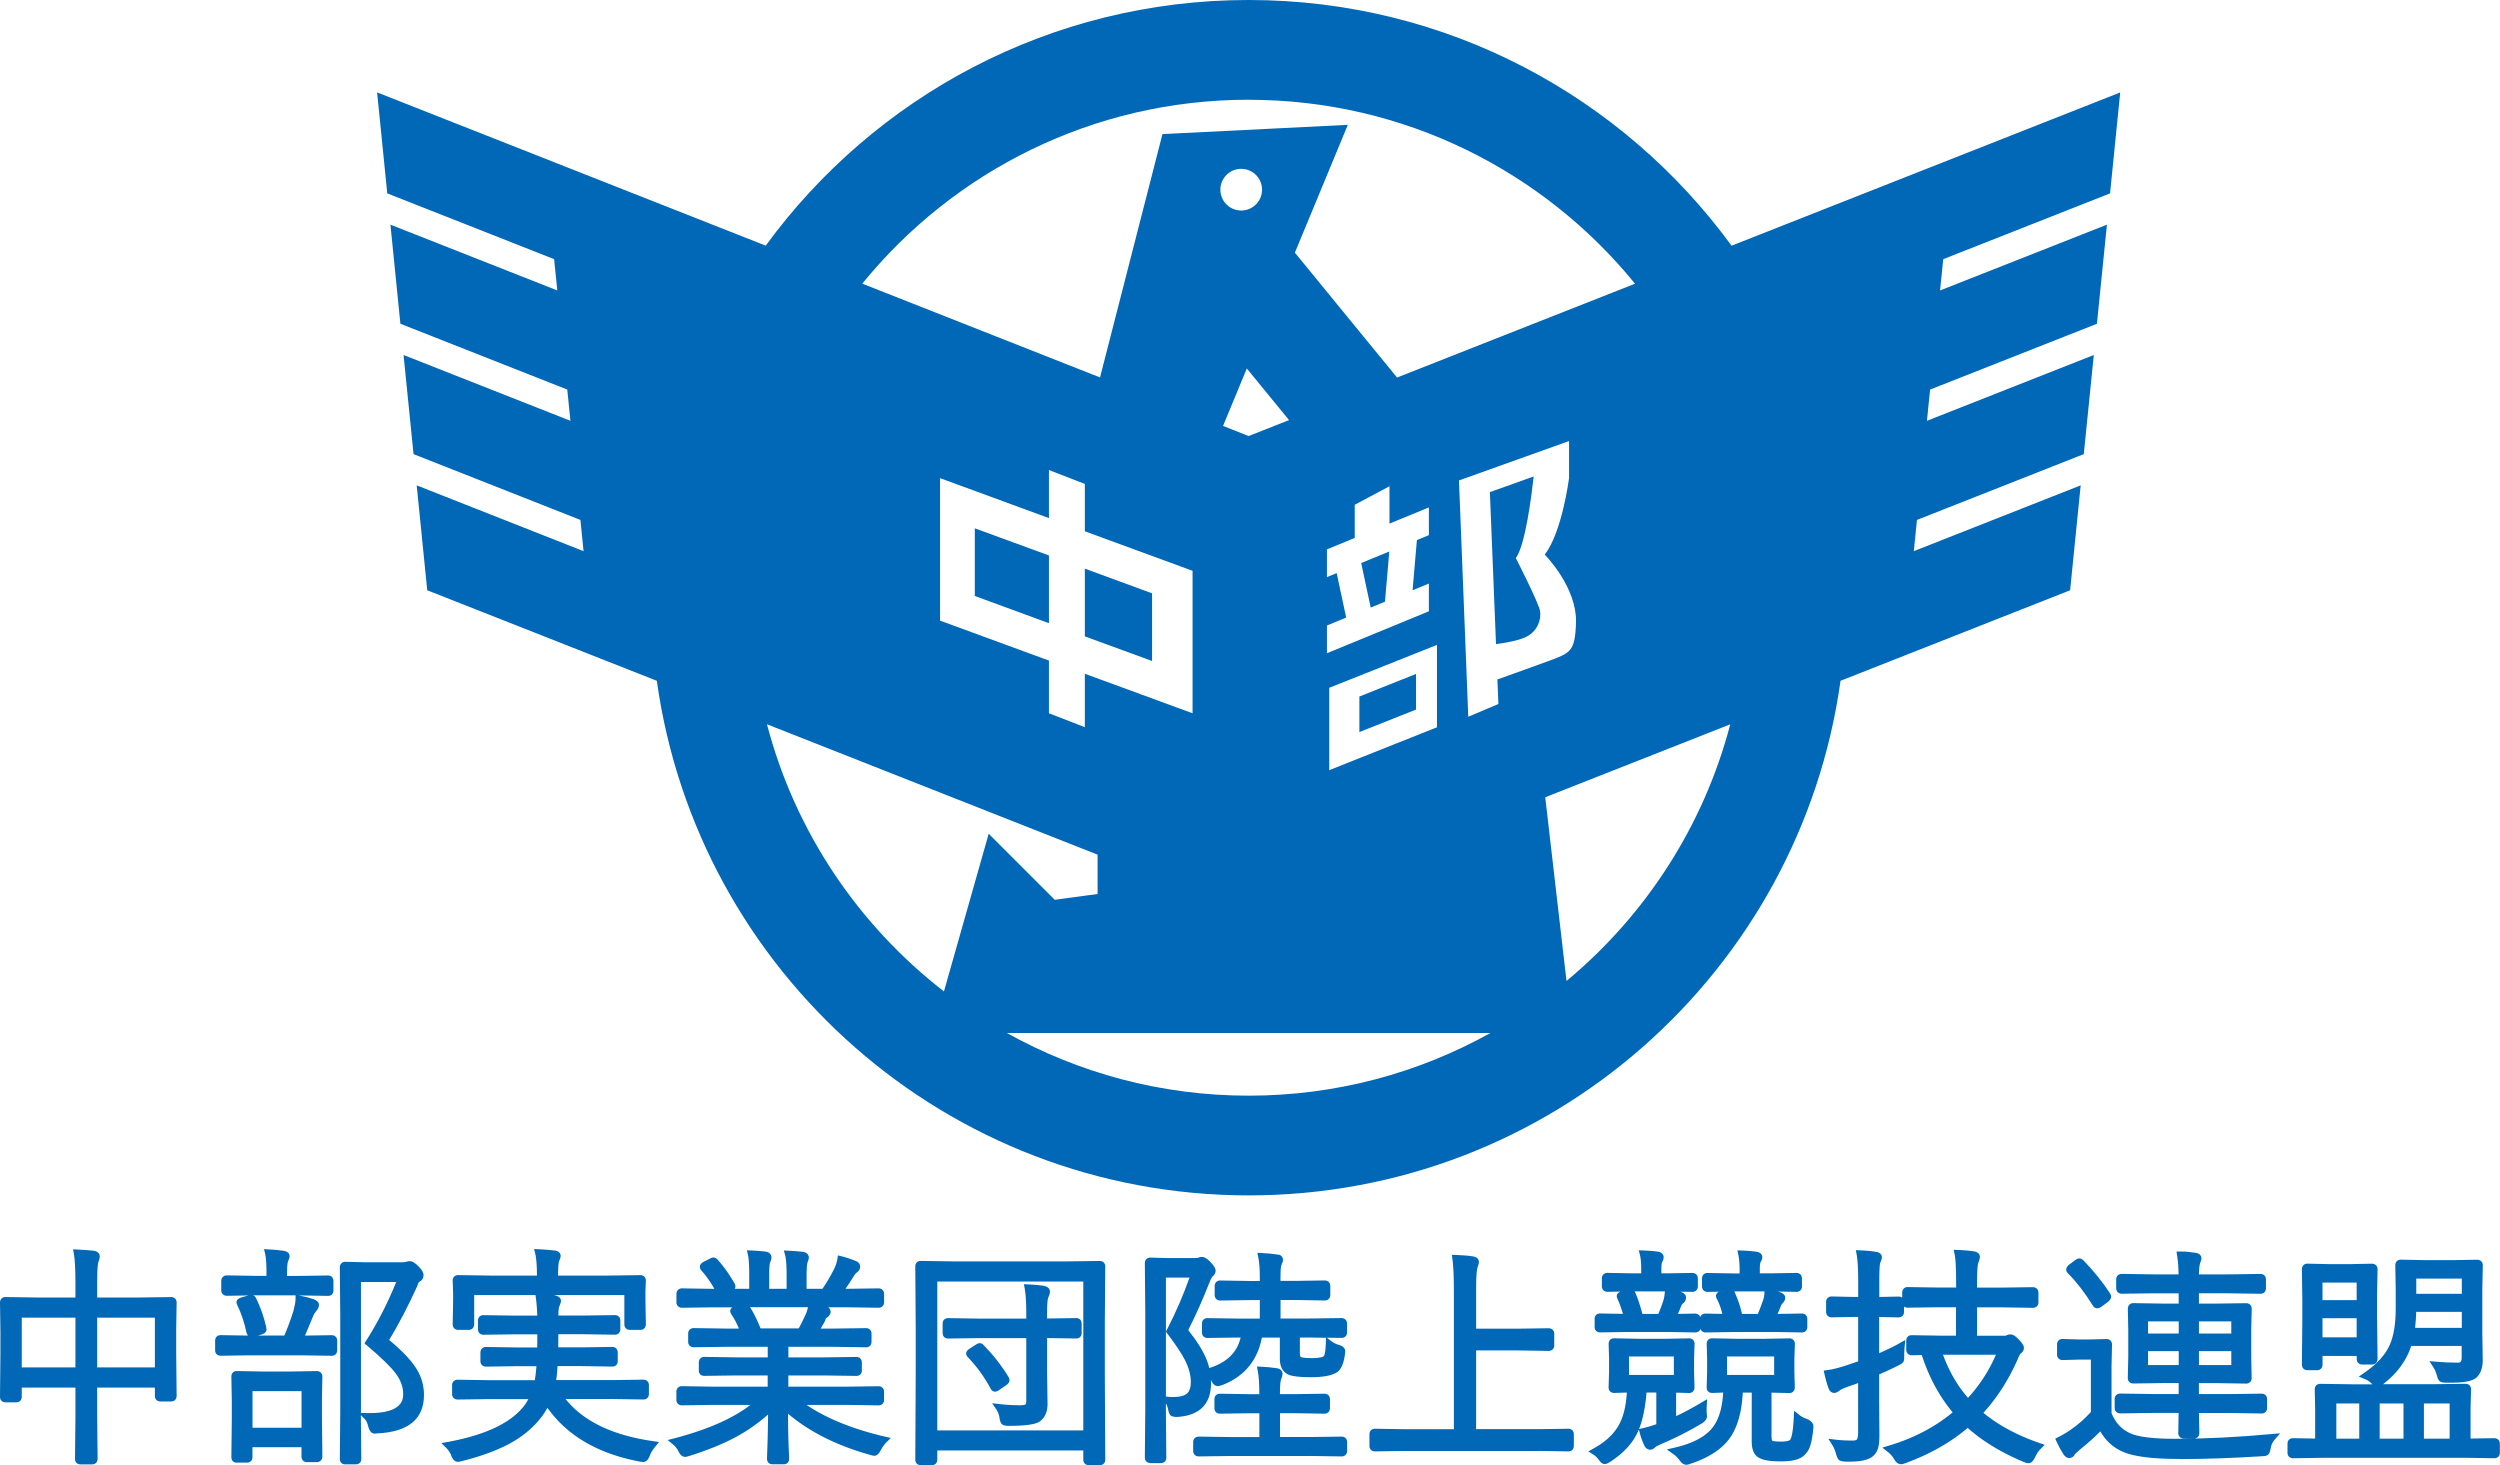 <svg id="_イヤー_2" xmlns="http://www.w3.org/2000/svg" viewBox="0 0 521.67 305.73"><defs><style>.cls-1{fill:#0068b7}</style></defs><g id="_イヤー_3"><path class="cls-1" d="M283.66 152.76l11.82-4.7v-7.43l-11.82 4.71v7.42zm37.71-25.19c-.23-1.69-5.07-11.12-5.07-11.12 1.98-2.58 3.32-13.26 3.73-17.03l-9.14 3.27 1.28 31.72c1.74-.23 4.67-.71 6.3-1.52 2.42-1.21 3.15-3.63 2.9-5.32zM289 125.55l.9-10.47-5.86 2.41 1.98 9.29 2.98-1.23zm-48.6-1.74l-14.03-5.15v14.13l14.03 5.14v-14.12zm-21.52-7.9l-15.47-5.67v14.12l15.47 5.68v-14.13z"/><path class="cls-1" d="M440.3 40.36l2.12-21.07-81.1 31.98C338.64 20.2 301.97 0 260.55 0s-78.09 20.2-100.77 51.26L78.69 19.28l2.12 21.07 34.82 13.73.66 6.53-34.82-13.73 2.08 20.68 34.82 13.73.66 6.52-34.82-13.73 2.08 20.68 34.82 13.73.66 6.52-34.82-13.73 2.2 21.89 47.91 18.89c8.45 60.67 60.51 107.38 123.5 107.38s115.05-46.71 123.5-107.38l47.91-18.89 2.2-21.89-34.82 13.73.66-6.52 34.81-13.73 2.09-20.68-34.82 13.73.66-6.52 34.81-13.73 2.09-20.68-34.82 13.73.66-6.53 34.82-13.73zM260.55 20.82c32.54 0 61.58 14.97 80.63 38.38l-49.66 19.58-21.32-26.06 11.05-26.67-38.68 1.93-13.03 50.78-49.61-19.57c19.05-23.42 48.09-38.38 80.63-38.38zm18.37 98.77l-2.03.83v-5.79l5.8-2.38v-6.92l7.25-3.87v7.8l8.22-3.38v5.79l-2.5 1.03-.9 10.47 3.4-1.4v5.79l-21.27 8.75v-5.79l4.01-1.65-1.98-9.29zm-1.55 23.93l22.48-8.95v17.19l-22.48 8.95v-17.19zm-17.2-66.63l8.81 10.77-8.43 3.33-5.34-2.11 4.96-11.99zm-5.52-37.31c0-2.4 1.95-4.35 4.35-4.35s4.35 1.95 4.35 4.35-1.95 4.35-4.35 4.35-4.35-1.95-4.35-4.35zm-58.49 89.92V99.77l22.72 8.34V98.08l7.49 2.9v9.88l22.48 8.25v29.73l-22.48-8.25v11.15l-7.49-2.9v-11l-22.72-8.33zm.81 77.38c-17.83-13.82-31.05-33.29-36.93-55.75l68.99 27.21v8.21l-8.94 1.21-13.78-13.78-9.34 32.91zm63.58 21.75c-18.32 0-35.52-4.76-50.46-13.08h100.92c-14.94 8.32-32.14 13.08-50.46 13.08zm45.83-79.07l-1.94-49.31 22.97-8.22v7.74s-1.46 11.36-5.08 15.95c0 0 6.77 6.77 6.53 14.26-.2 6.06-1.22 6.28-5.8 7.98-3.34 1.23-8.19 2.96-10.6 3.82l.21 5.12-6.28 2.66zm20.5 55.14l-4.44-38.34 38.61-15.22c-5.58 21.29-17.74 39.91-34.18 53.56zM16.78 305.57c-.67 0-1.13-.47-1.13-1.13l.09-8.63v-6.26H4.54v1.94c0 .67-.47 1.13-1.13 1.13H1.13c-.67 0-1.13-.47-1.13-1.13l.09-9.07v-4.5L0 271.8c0-.68.47-1.15 1.13-1.15l6.8.1h7.81v-3.1c0-2.81-.11-4.83-.32-6.02l-.17-.93.95.04c1.03.05 2.14.13 3.35.24 1.19.19 1.27.97 1.27 1.2 0 .31-.09.68-.29 1.16-.08.23-.25 1.13-.25 4.08v3.33h8.66l6.78-.09c.68 0 1.14.47 1.14 1.13l-.09 5.46v5.04l.09 9.01c0 .67-.47 1.14-1.13 1.14h-2.28c-.67 0-1.13-.47-1.13-1.13v-1.76H20.28v6.22l.09 8.66c0 .67-.47 1.14-1.13 1.14h-2.47zm15.54-20.24v-10.37H20.28v10.37h12.04zm-16.58 0v-10.37H4.54v10.37h11.2z"/><path class="cls-1" d="M36.11 291.3c0 .25-.13.38-.38.38h-2.28c-.25 0-.38-.13-.38-.38v-2.51H19.52v6.98l.09 8.67c0 .25-.13.38-.38.38h-2.47c-.25 0-.38-.13-.38-.38l.09-8.62v-7.02H3.79v2.7c0 .25-.13.38-.38.38H1.13c-.25 0-.38-.13-.38-.38l.09-9.07v-4.51l-.09-6.13c0-.25.13-.38.38-.38l6.79.09h8.57v-3.85c0-2.87-.11-4.92-.33-6.15 1.02.05 2.12.13 3.31.23.39.06.59.21.59.45 0 .2-.08.49-.23.87-.2.56-.31 2.02-.31 4.37v4.09h9.42l6.79-.09c.25 0 .38.13.38.38l-.09 5.45v5.05l.09 9.02zm-19.61-5.21v-11.88H3.79v11.88H16.5zm16.58 0v-11.88H19.53v11.88h13.55zm38.96 19.48c-.67 0-1.13-.45-1.13-1.09l.09-9.68v-20.64l-.09-9.72c0-.67.47-1.14 1.13-1.14l4.31.1h7.38c.71 0 .9-.06.92-.07.32-.12.59-.17.86-.17.52 0 1.06.33 1.83 1.09.74.78 1.04 1.32 1.04 1.83 0 .57-.25 1.03-.71 1.29s-.26.2-.69 1.19c-1.79 3.94-3.73 7.65-5.77 11.06 2.81 2.32 4.78 4.43 5.86 6.27.93 1.6 1.4 3.35 1.4 5.2 0 5.01-3.27 7.71-9.72 8.01-.24.03-.44.05-.55.05-.66 0-1.12-.52-1.37-1.54-.21-.86-.48-1.26-.67-1.45l-.86-.86.09 9.17c0 .65-.47 1.09-1.13 1.09h-2.23zm5.12-10.7c6.97 0 6.97-3.02 6.97-4.01 0-1.45-.53-2.89-1.56-4.27-1.09-1.43-3.11-3.4-6.01-5.84l-.51-.43.36-.56c2.42-3.8 4.52-7.92 6.27-12.25h-7.36v27.33l1.85.03zm-27.79 10.34c-.64 0-1.09-.45-1.09-1.09l.09-8.14v-3.54l-.09-5.2c0-.68.45-1.15 1.09-1.15l5.27.1h6.19l5.29-.09c.68 0 1.15.47 1.15 1.13l-.09 4.64v4.02l.09 8.02c0 .7-.48 1.19-1.16 1.19h-2.07c-.67 0-1.13-.49-1.13-1.18v-1.94H52.68v2.13c0 .64-.47 1.09-1.13 1.09h-2.18zm13.55-7.29v-7.64H52.69v7.64h10.23zm.02-15.11H52.29l-6.26.09c-.68 0-1.14-.47-1.14-1.13v-2.04c0-.67.47-1.13 1.13-1.13l5.74.09c-.13-.14-.25-.34-.32-.62-.49-2.22-1.13-4.14-1.92-5.72-.13-.29-.17-.45-.17-.62 0-.67.7-.89 1.11-1.03l1.41-.38-4.53.07c-.69 0-1.17-.47-1.17-1.13v-1.97c0-.68.48-1.16 1.16-1.16l6.02.1h2.26v-.63c0-1.84-.1-3.17-.28-3.96l-.24-.98 1.01.05c1.05.05 2.1.14 3.1.29 1.12.18 1.24.86 1.24 1.15 0 .2-.05.42-.34 1.1-.04.09-.2.48-.2 2.36v.63h2.58l6-.09c.65 0 1.1.47 1.1 1.16v1.97c0 .67-.45 1.13-1.09 1.13l-6.16-.1.25.05c1.06.21 2.02.45 2.86.73.75.3 1.11.7 1.11 1.21 0 .45-.2.88-.58 1.29-.25.31-.46.64-.58.93-.44 1.09-1.02 2.49-1.74 4.17l5.57-.08c.68 0 1.14.47 1.14 1.13v2.04c0 .67-.47 1.13-1.13 1.13l-6.28-.1zM52.81 270.3c.3.11.53.33.65.64.92 1.89 1.64 3.94 2.1 6.04.04.17.06.32.06.44 0 .72-.79.97-1.04 1.05l-.75.21h5.5c.72-1.65 1.37-3.41 1.93-5.24.27-1.04.41-1.85.41-2.36v-.79H52.8z"/><path class="cls-1" d="M69.6 281.77c0 .25-.13.38-.38.38l-6.27-.09H52.29l-6.27.09c-.25 0-.38-.13-.38-.38v-2.04c0-.25.13-.38.38-.38l6.27.09h7.54a51.7 51.7 0 002.16-5.78c.3-1.14.45-2 .45-2.58 1.03.2 1.96.44 2.77.7.39.16.59.32.59.49 0 .25-.13.51-.38.78-.33.41-.57.79-.73 1.15a192.3 192.3 0 01-2.21 5.24h.47l6.27-.09c.25 0 .38.13.38.38v2.04zm-.78-12.52c0 .25-.11.38-.33.38l-6.01-.09h-9.14l-6.01.09c-.27 0-.4-.13-.4-.38v-1.97c0-.27.13-.4.4-.4l6.01.09h3.03v-1.39c0-1.91-.1-3.29-.31-4.13 1.03.05 2.04.14 3.03.28.39.06.59.2.59.4 0 .09-.09.36-.28.8-.17.33-.26 1.21-.26 2.65v1.39h3.34l6.01-.09c.22 0 .33.13.33.4v1.97zm-2.3 34.69c0 .28-.13.42-.4.42h-2.07c-.25 0-.38-.14-.38-.42v-2.7H51.93v2.89c0 .22-.13.33-.38.33h-2.18c-.22 0-.33-.11-.33-.33l.09-8.13v-3.55l-.09-5.21c0-.25.11-.38.33-.38l5.26.09h6.2l5.31-.09c.25 0 .38.13.38.38l-.09 4.63v4.04l.09 8.03zm-11.7-26.8c.03.13.05.22.05.28 0 .11-.17.22-.52.33l-1.41.4c-.2.06-.35.09-.45.09-.16 0-.27-.13-.33-.38-.5-2.27-1.16-4.23-1.97-5.87-.06-.14-.09-.23-.09-.28 0-.08.2-.18.59-.31l1.24-.33c.2-.06.36-.09.47-.09.17 0 .29.08.35.23a27.01 27.01 0 012.07 5.92zm8.85 21.54v-9.16H51.93v9.16h11.74zm24.05-7.59c0 4.56-3 6.98-9 7.26-.25.03-.42.05-.52.05-.27 0-.48-.32-.63-.96-.2-.83-.49-1.43-.87-1.81 5.45.09 8.17-1.5 8.17-4.77 0-1.63-.57-3.2-1.71-4.72-1.13-1.49-3.17-3.48-6.13-5.97 2.65-4.17 4.89-8.64 6.74-13.41h-9.23v28l.09 9.72c0 .22-.13.33-.38.33h-2.23c-.25 0-.38-.11-.38-.33l.09-9.68v-20.65l-.09-9.72c0-.25.13-.38.38-.38l4.3.09h7.4c.64 0 1.06-.05 1.24-.14.17-.06.35-.09.54-.09.28 0 .71.29 1.29.87.55.58.82 1.01.82 1.29 0 .3-.11.51-.33.63-.31.2-.65.72-1.01 1.55-1.88 4.13-3.9 7.98-6.06 11.53 3.02 2.44 5.09 4.6 6.2 6.48a9.453 9.453 0 011.29 4.81zm46.47 13.98c-.07 0-.34-.03-.78-.1-8.64-1.64-15.08-5.41-19.18-11.21-.32.58-.67 1.14-1.06 1.68-1.77 2.4-4.17 4.41-7.14 5.96-2.53 1.33-5.75 2.5-9.58 3.47-.41.11-.7.16-.91.16-.87 0-1.26-.98-1.38-1.3-.23-.6-.58-1.12-1.03-1.58l-1.02-1.02 1.42-.26c8.15-1.5 13.6-4.21 16.21-8.04.14-.21.31-.51.51-.88h-8.27l-6.47.09c-.69 0-1.17-.47-1.17-1.13v-1.88c0-.67.48-1.13 1.16-1.13l6.49.1h9.61c.15-.93.26-1.91.34-2.92h-4l-6.52.09c-.69 0-1.17-.47-1.17-1.13v-1.79c0-.7.48-1.18 1.16-1.18l6.54.1h4.15l.03-2.74h-4.61l-6.64.09c-.68 0-1.14-.47-1.14-1.13v-1.83c0-.67.47-1.13 1.13-1.13l6.66.1h4.59c-.05-1.33-.15-2.58-.3-3.72l-.08-.57H98.95v6.1c0 .68-.47 1.16-1.13 1.16h-2.23c-.67 0-1.13-.48-1.13-1.16l.09-5.04v-1.54l-.09-2.53c0-.69.47-1.16 1.13-1.16l6.7.1h9.75c0-2.08-.13-3.62-.35-4.56l-.24-.98 1.01.05c1.03.05 2.13.14 3.27.26 1.17.14 1.26.9 1.26 1.13 0 .19-.05.42-.36 1.19-.04.13-.17.76-.18 2.91h10.54l6.64-.09c.68 0 1.14.47 1.14 1.13l-.09 2.31v1.8l.09 5.01c0 .7-.47 1.17-1.13 1.17h-2.23c-.67 0-1.13-.48-1.13-1.16v-6.1h-14.76s.09.02.14.02c.93.2 1.39.6 1.39 1.21 0 .17-.03.38-.41 1.33-.01.04-.1.36-.13 1.71h5.2l6.59-.09c.68 0 1.14.47 1.14 1.13v1.83c0 .67-.47 1.13-1.13 1.13l-6.61-.1h-5.2c0 1.13-.01 2.04-.02 2.74h4.76l6.52-.09c.68 0 1.14.48 1.14 1.18v1.79c0 .67-.47 1.13-1.13 1.13l-6.54-.1h-4.9c-.05 1.05-.14 2.02-.28 2.92h11.67l6.54-.09c.68 0 1.14.47 1.14 1.13v1.88c0 .67-.47 1.13-1.13 1.13l-6.56-.1h-9.7c3.68 4.62 9.79 7.57 18.18 8.78l1.32.19-.84 1.04c-.49.61-.85 1.21-1.08 1.81-.32.87-.79 1.32-1.39 1.32z"/><path class="cls-1" d="M136.07 301.47c-.55.67-.95 1.35-1.2 2.02-.2.55-.43.82-.68.82-.06 0-.28-.03-.66-.09-8.99-1.71-15.45-5.7-19.4-11.98-.42.97-.95 1.89-1.57 2.75-1.71 2.32-4 4.23-6.88 5.73-2.49 1.32-5.63 2.45-9.42 3.41-.34.09-.59.14-.73.14-.23 0-.46-.27-.68-.82-.27-.69-.67-1.3-1.2-1.83 8.39-1.55 13.96-4.34 16.7-8.36.28-.42.65-1.11 1.1-2.07h-9.49l-6.48.09c-.27 0-.4-.13-.4-.38v-1.88c0-.25.13-.38.4-.38l6.48.09h10.26c.25-1.38.42-2.86.52-4.44h-4.81l-6.53.09c-.27 0-.4-.13-.4-.38v-1.79c0-.28.13-.42.4-.42l6.53.09h4.91l.05-4.25h-5.38l-6.65.09c-.25 0-.38-.13-.38-.38v-1.83c0-.25.13-.38.38-.38l6.65.09h5.38c-.03-1.66-.14-3.19-.33-4.58 1.13.05 2.11.15 2.94.31.52.11.78.27.78.47 0 .11-.12.46-.35 1.06-.13.34-.19 1.26-.19 2.75h5.97l6.6-.09c.25 0 .38.13.38.38v1.83c0 .25-.13.38-.38.38l-6.6-.09h-5.97c0 2-.02 3.42-.05 4.25h5.54l6.53-.09c.25 0 .38.14.38.42v1.79c0 .25-.13.38-.38.38l-6.53-.09h-5.64c-.05 1.66-.2 3.14-.45 4.44h12.57l6.55-.09c.25 0 .38.13.38.38v1.88c0 .25-.13.38-.38.38l-6.55-.09h-11.2c3.7 5.51 10.22 8.94 19.57 10.29zM134 276.31c0 .27-.13.4-.38.4h-2.23c-.25 0-.38-.13-.38-.4v-6.86H98.17v6.86c0 .27-.13.4-.38.4h-2.23c-.25 0-.38-.13-.38-.4l.09-5.03v-1.55l-.09-2.56c0-.25.13-.38.38-.38l6.69.09h10.52v-.59c0-2.24-.13-3.88-.38-4.91 1.02.05 2.09.13 3.22.26.39.05.59.17.59.38 0 .09-.1.4-.31.92-.16.47-.23 1.59-.23 3.36v.59h11.3l6.65-.09c.25 0 .38.13.38.38l-.09 2.28v1.83l.09 5.03zm27.18 29.23c-.67 0-1.13-.47-1.13-1.13 0-.13.02-.67.05-1.62.09-2.3.15-4.86.17-7.63a35.46 35.46 0 01-7.19 4.95c-2.5 1.31-5.6 2.55-9.21 3.69-.44.14-.72.2-.93.2-.8 0-1.22-.85-1.38-1.17a4.2 4.2 0 00-1.1-1.4l-1.14-.94 1.43-.37c6.86-1.79 12.18-4.13 15.84-6.96h-7.95l-6.31.09c-.71 0-1.19-.47-1.19-1.13v-1.74c0-.67.49-1.13 1.18-1.13l6.33.1h11.54v-2.34h-6.41l-6.82.09c-.68 0-1.14-.45-1.14-1.09v-1.69c0-.7.47-1.18 1.13-1.18l6.85.1h6.4v-2.2h-8.78l-6.61.09c-.84 0-1.21-.57-1.21-1.13v-1.74c0-.56.37-1.13 1.2-1.13l6.63.1h2.75c-.46-1.13-.98-2.12-1.55-2.95-.18-.29-.25-.5-.25-.71 0-.36.2-.6.42-.77h-4.15l-6.31.09c-.71 0-1.19-.47-1.19-1.13v-1.74c0-.7.49-1.18 1.18-1.18l6.33.1h.4a20.79 20.79 0 00-2.71-3.83c-.21-.26-.31-.51-.31-.77 0-.62.6-.94.8-1.05l1.33-.67c.23-.14.47-.22.71-.22s.58.09.89.49c1.14 1.23 2.34 2.91 3.52 4.93.12.24.17.43.17.62s-.06.35-.14.49h3.02v-2.86c0-2.02-.09-3.43-.26-4.2l-.22-.97.99.04c1.1.05 2.1.13 2.98.24.86.16 1.15.72 1.15 1.2 0 .31-.09.64-.27 1-.04.09-.2.54-.2 2.69v2.86h3.63v-2.81c0-2.01-.1-3.41-.3-4.18l-.27-1.01 1.04.06c1.14.06 2.15.14 3.02.24.86.17 1.15.73 1.15 1.2 0 .17-.04.39-.24.89-.08.22-.23.9-.23 2.75v2.86h3.31c.8-1.15 1.61-2.53 2.42-4.1.35-.72.58-1.42.68-2.05l.13-.82.81.2c.84.21 1.8.53 2.85.95.87.29.97.93.97 1.2 0 .28-.09.81-.7 1.23-.12.08-.33.28-.61.74-.57.91-1.15 1.79-1.74 2.65h.55l6.33-.09c.69 0 1.17.48 1.17 1.18v1.74c0 .67-.48 1.13-1.16 1.13l-6.35-.1h-4.14c.41.32.49.71.49.96 0 .43-.25.82-.74 1.18s-.16.14-.44.73c-.28.52-.58 1.05-.9 1.57h2.8l6.68-.09c.68 0 1.14.47 1.14 1.13v1.74c0 .67-.47 1.13-1.13 1.13l-6.7-.1h-9.52v2.2h7.37l6.82-.09c.68 0 1.14.48 1.14 1.18v1.69c0 .64-.47 1.09-1.13 1.09l-6.85-.1h-7.36v2.34h12.47l6.33-.09c.69 0 1.17.47 1.17 1.13v1.74c0 .67-.48 1.13-1.16 1.13l-6.35-.1h-8.66c4.15 2.82 9.6 5.03 16.24 6.59l1.33.31-.96.96c-.36.36-.73.89-1.12 1.57-.31.58-.71 1.18-1.36 1.18-.16 0-.36-.03-.9-.2-6.84-1.89-12.59-4.77-17.1-8.57.01 2.64.06 5.01.14 7.07.06 1.54.09 2.32.09 2.35 0 .67-.47 1.13-1.13 1.13h-2.33zm5.48-28.34c.45-.79.96-1.83 1.53-3.08.13-.32.27-.78.42-1.35h-12.1c.72 1.11 1.46 2.6 2.2 4.43h7.95z"/><path class="cls-1" d="M184.36 300.46c-.41.41-.82.99-1.24 1.74-.28.53-.52.8-.7.8-.09 0-.32-.05-.68-.16-7.44-2.05-13.47-5.23-18.09-9.54 0 3.35.05 6.28.14 8.78.06 1.52.09 2.29.09 2.33 0 .25-.13.38-.38.38h-2.33c-.25 0-.38-.13-.38-.38 0-.13.02-.66.05-1.6.11-2.8.17-5.94.19-9.42a34.444 34.444 0 01-8.31 6.04c-2.47 1.3-5.5 2.51-9.09 3.64-.34.11-.58.16-.7.16-.22 0-.45-.25-.7-.75-.31-.64-.74-1.19-1.29-1.64 8.05-2.1 13.95-4.92 17.71-8.46h-10.01l-6.32.09c-.28 0-.42-.13-.42-.38v-1.74c0-.25.14-.38.42-.38l6.32.09h12.31v-3.85h-7.16l-6.83.09c-.25 0-.38-.11-.38-.33v-1.69c0-.28.13-.42.38-.42l6.83.09h7.16v-3.71h-9.54l-6.62.09c-.3 0-.45-.13-.45-.38v-1.74c0-.25.15-.38.45-.38l6.62.09h3.85c-.56-1.63-1.24-3.01-2.02-4.13-.08-.13-.12-.22-.12-.28 0-.11.17-.23.52-.35l1.24-.42c.22-.09.37-.14.45-.14.11 0 .22.08.33.23.83 1.19 1.68 2.89 2.54 5.1h8.9c.52-.86 1.11-2.04 1.79-3.52.19-.45.38-1.09.56-1.9.8.17 1.65.39 2.56.66.36.13.54.31.54.54 0 .17-.14.36-.42.56-.2.16-.43.49-.68 1.01-.47.88-1 1.76-1.6 2.65h4.18l6.69-.09c.25 0 .38.13.38.38v1.74c0 .25-.13.38-.38.38l-6.69-.09h-10.29v3.71h8.13l6.83-.09c.25 0 .38.14.38.42v1.69c0 .22-.13.33-.38.33l-6.83-.09h-8.13v3.85h13.22l6.34-.09c.27 0 .4.13.4.38v1.74c0 .25-.13.38-.4.38l-6.34-.09h-10.97c4.43 3.55 10.55 6.25 18.37 8.08zm-.66-28.73c0 .25-.13.38-.4.38l-6.34-.09h-28.33l-6.32.09c-.28 0-.42-.13-.42-.38v-1.74c0-.28.14-.42.42-.42l6.32.09h1.67c-.97-1.96-2.11-3.66-3.41-5.1-.08-.09-.12-.18-.12-.26 0-.11.13-.23.4-.38l1.32-.66c.16-.09.28-.14.38-.14s.19.06.28.19c1.16 1.25 2.32 2.87 3.48 4.86.05.09.07.17.07.23 0 .11-.13.23-.38.38l-1.57.87h6.34v-3.62c0-2.08-.09-3.54-.28-4.37 1.08.05 2.05.13 2.91.23.33.06.49.21.49.45 0 .19-.06.41-.19.66-.19.34-.28 1.35-.28 3.03v3.62h5.14v-3.57c0-2.08-.11-3.54-.33-4.37 1.13.06 2.12.14 2.98.23.31.06.47.21.47.45 0 .09-.06.3-.19.61-.19.52-.28 1.53-.28 3.03v3.62h4.46c.89-1.25 1.79-2.76 2.7-4.51.39-.81.64-1.57.75-2.28.81.2 1.73.51 2.75.92.33.11.49.27.49.49 0 .23-.13.44-.38.61-.27.19-.54.51-.82.96-.83 1.33-1.68 2.6-2.56 3.8h2.02l6.34-.09c.27 0 .4.14.4.42v1.74zm43.48 34c-.67 0-1.13-.47-1.13-1.13v-1.94h-30.47v1.94c0 .67-.47 1.13-1.13 1.13h-2.33c-.67 0-1.13-.47-1.13-1.13l.09-17.9v-9.65l-.09-12.8c0-.67.47-1.14 1.13-1.14l6.7.1h23.99l6.68-.09c.68 0 1.14.47 1.14 1.13l-.09 11.42v11.03l.09 17.89c0 .67-.47 1.14-1.13 1.14h-2.33zm-1.13-7.25v-31.06h-30.47v31.06h30.47zm-15.5-.95c-.81 0-1.21-.1-1.48-.36-.22-.19-.37-.54-.49-1.17-.09-.73-.3-1.32-.64-1.83l-.91-1.36 1.63.19c1.31.15 2.74.23 4.23.23.9 0 1.1-.17 1.1-.17.02-.02.16-.16.16-.79v-13.05h-9.79l-6.52.09c-.68 0-1.14-.47-1.14-1.13v-2c0-.67.47-1.13 1.13-1.13l6.54.1h9.78v-1.08c0-2.29-.11-4.02-.32-5.15l-.17-.94.95.04c1.12.05 2.19.14 3.2.29 1.13.25 1.28.86 1.28 1.2 0 .3-.1.69-.34 1.25-.07.14-.25.66-.25 3.21v1.16l6.07-.09c.68 0 1.14.47 1.14 1.13v2c0 .67-.47 1.13-1.13 1.13l-6.08-.09v7.27l.09 6.47c0 1.63-.54 2.86-1.6 3.65-.62.41-1.92.93-6.47.93zm-2.94-7.14c-.27 0-.64-.11-.91-.65a29.826 29.826 0 00-4.76-6.56c-.21-.21-.33-.46-.33-.73 0-.59.57-.93.84-1.1l1.08-.71c.47-.28.68-.36.91-.36.31 0 .59.15.85.45 2.02 2.07 3.77 4.31 5.18 6.64.13.26.18.44.18.63 0 .48-.36.81-.75 1.1l-1.25.84c-.48.34-.75.46-1.03.46z"/><path class="cls-1" d="M229.88 304.6c0 .25-.13.38-.38.38h-2.33c-.25 0-.38-.13-.38-.38v-2.7H194.8v2.7c0 .25-.13.38-.38.38h-2.33c-.25 0-.38-.13-.38-.38l.09-17.9v-9.65l-.09-12.8c0-.25.13-.38.38-.38l6.69.09h24l6.69-.09c.25 0 .38.13.38.38l-.09 11.41v11.04l.09 17.9zm-3.08-5.36v-32.58h-31.99v32.58h31.99zm-1.83-21.07c0 .25-.13.38-.38.38l-6.6-.09h-.23v8.03l.09 6.48c0 1.38-.43 2.39-1.29 3.03-.78.52-2.79.78-6.01.78-.53 0-.85-.05-.94-.14-.11-.09-.2-.35-.28-.78-.09-.8-.34-1.5-.75-2.11 1.35.16 2.79.23 4.32.23.81 0 1.35-.13 1.62-.38.27-.23.4-.68.4-1.34v-13.81h-10.55l-6.53.09c-.25 0-.38-.13-.38-.38v-2c0-.25.13-.38.38-.38l6.53.09h10.55v-1.83c0-2.35-.11-4.11-.33-5.28 1.1.05 2.14.14 3.12.28.42.09.63.24.63.45 0 .19-.09.51-.28.96-.2.38-.31 1.54-.31 3.5v1.93h.23l6.6-.09c.25 0 .38.13.38.38v2zm-15.15 9.58c.05.09.07.17.07.23 0 .11-.15.27-.45.49l-1.22.82c-.31.22-.52.33-.61.33-.08 0-.16-.08-.23-.23-1.3-2.44-2.93-4.69-4.89-6.74-.08-.08-.12-.15-.12-.21 0-.11.16-.26.47-.45l1.1-.73c.27-.16.43-.23.49-.23.08 0 .17.06.28.19 2.02 2.07 3.72 4.24 5.1 6.53zm30.2 17.53c-.67 0-1.13-.46-1.13-1.11l.09-9.87v-20.76l-.09-9.98c0-.67.47-1.14 1.13-1.14l3.54.1h5.66c.64 0 .82-.06.82-.07.22-.11.49-.17.8-.17.48 0 1 .31 1.73 1.05.79.85 1.09 1.36 1.09 1.83 0 .31-.11.78-.66 1.22-.02.02-.25.26-.64 1.28-1.44 3.64-2.92 6.96-4.41 9.88 1.91 2.43 3.23 4.58 3.92 6.4.19.49.34 1 .47 1.53 3.68-1.17 5.83-3.26 6.54-6.37l-6.93.09c-.68 0-1.14-.47-1.14-1.13v-1.88c0-.67.47-1.13 1.13-1.13l6.66.1h4.28v-3.86h-2.18l-6.09.09c-.68 0-1.15-.47-1.15-1.16v-1.86c0-.68.47-1.16 1.13-1.16l6.12.1h2.17v-.86c0-1.71-.11-3.07-.31-4.05l-.2-.96.98.04c1.07.05 2.13.15 3.16.31h.02c.84 0 1.19.61 1.19 1.12 0 .29-.11.63-.36 1.15-.02.04-.16.47-.16 2.37v.86h3.12l6.12-.09c.68 0 1.15.47 1.15 1.16v1.86c0 .68-.47 1.16-1.13 1.16l-6.14-.1h-3.11v3.86h6.05l6.68-.09c.68 0 1.14.47 1.14 1.13v1.88c0 .67-.47 1.13-1.13 1.13l-3.09-.04 1 .75c.47.35.98.6 1.51.75 1.1.3 1.33.88 1.33 1.32 0 .09-.02.29-.05.61-.25 1.94-.78 3.16-1.61 3.75-1.1.72-2.89 1.06-5.49 1.06-3.4 0-4.46-.38-4.96-.66-1.02-.6-1.53-1.67-1.53-3.17v-4.43h-3.75c-.91 4.77-3.65 8.09-8.16 9.86-.61.22-.85.26-1.03.26-.55 0-1.01-.37-1.36-1.11-.03-.05-.05-.1-.08-.15.01.23.02.46.02.69 0 4.31-2.42 6.73-7.01 7h-.02c-.81 0-1.19-.1-1.46-.36-.19-.23-.32-.48-.46-1.2-.11-.54-.27-.96-.47-1.24v1.37l.09 9.95c0 .66-.47 1.12-1.13 1.12h-2.23zm3.83-13.8c.3.03.59.04.87.04 1.49 0 2.53-.28 3.08-.84.46-.47.69-1.24.69-2.28 0-1.39-.38-2.87-1.12-4.39-.75-1.49-2.03-3.43-3.8-5.75l-.28-.37v13.53l.56.05zm27.39-9.06c0 .45.1.67.19.74.04.02.49.24 2.27.24 2.03 0 2.47-.34 2.54-.41.02-.02.35-.39.41-2.51l.04-1.33-3.45-.05h-2v3.33zm-27.95-4.54l.21-.41c1.88-3.66 3.46-7.31 4.71-10.87h-4.92v11.29zm29.88 25.94H256.9l-6.75.09c-.69 0-1.17-.47-1.17-1.13v-1.88c0-.67.48-1.13 1.16-1.13l6.77.1h5.88v-4.97h-2.18l-6.05.09c-.68 0-1.15-.47-1.15-1.16v-1.88c0-.67.47-1.13 1.13-1.13l6.07.1h2.17v-.16c0-2.02-.11-3.6-.32-4.67l-.18-.94.96.04c1.11.05 2.17.15 3.16.31 1.13.14 1.22.93 1.22 1.17 0 .29-.08.63-.25 1.02-.1.21-.29.85-.29 2.97v.25h3.24l6.05-.09c.68 0 1.15.47 1.15 1.13v1.88c0 .68-.47 1.16-1.13 1.16l-6.07-.1h-3.22v4.97h6.08l6.78-.09c.68 0 1.14.47 1.14 1.13v1.88c0 .67-.47 1.13-1.13 1.13l-6.8-.1z"/><path class="cls-1" d="M252.92 265.16c0 .22-.13.43-.38.63-.27.23-.56.77-.87 1.6-1.5 3.8-3.04 7.22-4.6 10.24 2.04 2.54 3.41 4.73 4.11 6.58.52 1.36.78 2.84.78 4.44 0 3.91-2.1 6-6.29 6.25-.5 0-.8-.05-.89-.14-.08-.09-.16-.37-.26-.82-.16-.75-.4-1.32-.73-1.69.33.03.64.05.94.05 1.71 0 2.91-.35 3.62-1.06.61-.63.92-1.57.92-2.82 0-1.52-.4-3.09-1.2-4.72-.78-1.55-2.07-3.51-3.88-5.87 2.08-4.06 3.78-8.05 5.1-11.98h-6.74v28.37l.09 9.96c0 .23-.13.35-.38.35h-2.23c-.25 0-.38-.12-.38-.35l.09-9.86v-20.76l-.09-9.98c0-.25.13-.38.38-.38l3.52.09h5.68c.58 0 .96-.05 1.15-.14.13-.06.28-.09.47-.09.25 0 .65.27 1.2.82.58.63.87 1.06.87 1.29zm27.43 37.63c0 .25-.13.38-.38.38l-6.79-.09H256.9l-6.76.09c-.27 0-.4-.13-.4-.38v-1.88c0-.25.13-.38.4-.38l6.76.09h6.65v-6.48h-2.94l-6.06.09c-.25 0-.38-.13-.38-.4v-1.88c0-.25.13-.38.38-.38l6.06.09h2.94v-.92c0-2.08-.11-3.69-.33-4.81 1.08.05 2.11.15 3.08.31.39.05.59.19.59.42 0 .19-.06.43-.19.73-.23.5-.35 1.59-.35 3.26v1.01h3.99l6.06-.09c.25 0 .38.13.38.38v1.88c0 .27-.13.4-.38.4l-6.06-.09h-3.99v6.48h6.83l6.79-.09c.25 0 .38.13.38.38v1.88zm-.02-24.73c0 .25-.13.38-.38.38l-6.69-.09h-2.77v4.09c0 .67.17 1.13.52 1.36.41.25 1.31.38 2.7.38 1.63 0 2.65-.21 3.08-.63.38-.36.59-1.37.63-3.03.55.41 1.14.7 1.76.87.52.14.78.34.78.59 0 .08-.02.25-.05.52-.22 1.69-.65 2.76-1.29 3.22-.94.61-2.62.92-5.05.92s-3.92-.19-4.58-.56c-.77-.45-1.15-1.29-1.15-2.51v-5.19h-5.14c-.74 4.85-3.34 8.16-7.8 9.91-.39.14-.64.21-.75.21-.23 0-.46-.23-.68-.68-.33-.66-.71-1.16-1.15-1.5 4.45-1.33 6.94-3.98 7.49-7.94h-1.2l-6.65.09c-.25 0-.38-.13-.38-.38v-1.88c0-.25.13-.38.38-.38l6.65.09h5.05v-5.38h-2.94l-6.11.09c-.25 0-.38-.13-.38-.4v-1.86c0-.27.13-.4.38-.4l6.11.09h2.94v-1.62c0-1.77-.11-3.17-.33-4.2 1.05.05 2.07.15 3.08.31.38 0 .56.13.56.38 0 .16-.09.43-.28.82-.16.36-.23 1.26-.23 2.7v1.62h3.88l6.13-.09c.25 0 .38.13.38.4v1.86c0 .27-.13.4-.38.4l-6.13-.09h-3.88v5.38h6.81l6.69-.09c.25 0 .38.13.38.38v1.88zm40.55 24.71h-27.63l-6.35.09c-.68 0-1.14-.47-1.14-1.13v-2.47c0-.67.47-1.13 1.13-1.13l6.38.1h10.11v-28.67c0-3.14-.1-5.44-.3-6.82l-.13-.9.9.03c1.4.05 2.57.14 3.48.29 1.15.17 1.27.88 1.27 1.17s-.1.67-.31 1.2c-.09.27-.27 1.25-.27 4.39v8.33h8.8l6.33-.09c.69 0 1.17.47 1.17 1.13v2.47c0 .67-.48 1.13-1.16 1.13l-6.35-.1h-8.79v16.43h12.89l6.35-.09c.68 0 1.15.47 1.15 1.13v2.47c0 .67-.47 1.13-1.13 1.13l-6.38-.1z"/><path class="cls-1" d="M327.63 301.73c0 .25-.13.38-.38.38l-6.37-.09h-27.65l-6.37.09c-.25 0-.38-.13-.38-.38v-2.47c0-.25.13-.38.38-.38l6.37.09h10.87v-29.43c0-3.19-.1-5.5-.31-6.93 1.38.05 2.51.14 3.38.28.42.06.63.2.63.42 0 .19-.09.49-.26.92-.22.63-.33 2.18-.33 4.67v9.09h9.56l6.34-.09c.27 0 .4.13.4.38v2.47c0 .25-.13.38-.4.38l-6.34-.09h-9.56v17.94h13.65l6.37-.09c.25 0 .38.13.38.38v2.47zm24.2 3.91c-.58 0-1.03-.49-1.35-.91a5.53 5.53 0 00-1.3-1.3l-1.37-.98 1.64-.38c3.87-.89 6.58-2.36 8.04-4.36 1.21-1.64 1.91-4.03 2.08-7.12-.54.01-1.05.03-1.53.05-.49.02-.75.02-.79.02-.67 0-1.13-.47-1.13-1.13l.1-3.19v-2.82l-.09-3.1c0-.69.47-1.16 1.13-1.16l5.13.1h5.88l5.11-.09c.68 0 1.15.47 1.15 1.13l-.1 3.15v2.82l.09 3.15c0 .69-.47 1.16-1.13 1.16l-3.73-.08v9.14c0 .65.14.9.2.92.22.07.73.15 1.79.15 1.29 0 1.72-.22 1.84-.31.07-.06.62-.63.81-4.65l.07-1.48 1.16.93c.4.32.91.58 1.51.79 1.13.47 1.36 1.11 1.36 1.56 0 .15 0 .31-.03.5-.18 1.86-.45 3.18-.81 4.01-.28.66-.72 1.23-1.3 1.7-.88.73-2.4 1.08-4.66 1.08-2.03 0-3.43-.2-4.28-.62-1.16-.44-1.79-1.63-1.79-3.52v-10.21h-1.87c-.21 4.3-1.22 7.62-3 9.88-1.67 2.13-4.37 3.81-8.02 5-.31.12-.58.18-.82.18zm18.38-18.73v-3.86h-9.83v3.86h9.83zm-35.32 18.59c-.44 0-.83-.26-1.17-.76-.37-.51-.78-.91-1.21-1.19l-1.08-.69 1.12-.62c2.57-1.42 4.4-3.17 5.42-5.2.84-1.63 1.34-3.8 1.5-6.45-.65.01-1.25.03-1.8.05-.54.02-.83.02-.88.02-.67 0-1.13-.47-1.13-1.13l.1-3.19v-2.82l-.09-3.1c0-.69.47-1.16 1.13-1.16l5.09.1h5.55l5.01-.09c.68 0 1.15.47 1.15 1.13l-.1 3.15v2.82l.09 3.15c0 .69-.47 1.16-1.13 1.16-.05 0-.22 0-.51-.02-.68-.02-1.42-.04-2.2-.06v4.9c1.64-.76 3.4-1.7 5.24-2.8l1.23-.73-.08 1.43c-.02.25-.02.5-.02.75s0 .51.02.78c.03.28.05.49.05.58 0 .91-.94 1.45-1.25 1.62-2.6 1.54-5.27 2.9-7.92 4.03-1.24.53-1.49.73-1.53.76-.44.42-.78.59-1.12.59-.29 0-.83-.1-1.2-.76-.45-.93-.78-1.86-1.02-2.8l-.17-.67c-.18.45-.38.87-.6 1.26-1.07 2.01-2.86 3.85-5.32 5.46-.62.38-.9.5-1.17.5zm8.69-14.91c-.26 3.1-.78 5.65-1.57 7.61l.7-.16c1-.23 1.98-.52 2.91-.85v-6.61h-2.04zm5.7-3.68v-3.86h-9.36v3.86h9.36zm20.9-8.96h-8.4l-5.86.09c-.54 0-.95-.3-1.09-.76-.14.46-.55.76-1.08.76l-5.74-.1h-8.3l-5.81.09c-.68 0-1.15-.47-1.15-1.13v-1.69c0-.67.47-1.13 1.13-1.13l4.78.08c-.34-1.15-.72-2.21-1.15-3.17-.09-.17-.14-.35-.14-.52 0-.53.44-.81.8-.96l-2.69.05c-.84 0-1.22-.57-1.22-1.13v-1.69c0-.56.37-1.13 1.2-1.13l5.39.1h1.62v-.75c0-1.37-.09-2.41-.26-3.08l-.25-.98 1.01.04c1.3.05 2.27.13 2.98.24 1.11.19 1.2.93 1.2 1.15 0 .34-.1.68-.3 1.01-.03.04-.17.31-.17 1.48v.89h1.07l5.37-.09c.69 0 1.17.47 1.17 1.13v1.69c0 .67-.48 1.13-1.16 1.13l-2.48-.04s.05.02.08.03c.9.32 1.09.83 1.09 1.21 0 .33-.11.81-.62 1.21-.17.13-.32.36-.44.68-.2.52-.41 1.02-.63 1.51l3.57-.07c.55 0 .96.3 1.09.76.14-.46.55-.76 1.08-.76l3.53.07c-.28-1.18-.67-2.25-1.16-3.16-.11-.22-.16-.41-.16-.59 0-.38.2-.67.61-.88l-2.38.04c-.68 0-1.15-.47-1.15-1.13v-1.69c0-.67.47-1.13 1.13-1.13l5.56.1H363v-.75c0-1.24-.09-2.28-.26-3.11l-.2-.96.97.04c1.21.05 2.21.13 2.95.24 1.15.17 1.28.86 1.28 1.15s-.11.6-.34.99c-.03.05-.18.35-.18 1.4v.98h2.06l5.58-.09c.68 0 1.15.47 1.15 1.13v1.69c0 .67-.47 1.13-1.13 1.13l-3.88-.07c.14.05.29.09.43.14.27.1 1.09.39 1.09 1.16 0 .4-.19.78-.55 1.15-.16.16-.3.39-.42.7-.18.49-.39 1-.63 1.52l5.06-.08c.68 0 1.15.47 1.15 1.13v1.69c0 .67-.47 1.13-1.13 1.13l-5.84-.1zm-3.37-3.77c.29-.69.64-1.61 1.05-2.74.18-.5.29-1.09.33-1.74v-.23h-6.3c.07.11.12.23.17.38.63 1.43 1.13 2.9 1.44 4.33h3.3zm-20.77 0c.41-.97.77-1.94 1.07-2.86.15-.5.25-1.09.29-1.74v-.11h-6.31c.06.09.12.19.17.31.53 1.27 1.02 2.75 1.46 4.4h3.31z"/><path class="cls-1" d="M355.37 294.97c.03.28.05.46.05.54 0 .31-.29.63-.87.96-2.6 1.53-5.21 2.87-7.84 3.99-.99.42-1.57.73-1.76.92-.27.25-.46.38-.59.38-.22 0-.4-.13-.54-.38-.41-.85-.72-1.71-.94-2.61 1.22-.28 2.39-.63 3.5-1.06v-7.89h-3.5c-.28 4.12-1 7.23-2.16 9.35-1.02 1.91-2.71 3.64-5.07 5.19-.41.25-.66.38-.75.38-.17 0-.35-.14-.54-.42-.44-.61-.92-1.08-1.43-1.41 2.72-1.5 4.63-3.34 5.73-5.52.97-1.89 1.51-4.42 1.62-7.56-.97.02-1.85.04-2.63.07-.52.02-.8.02-.85.02-.25 0-.38-.13-.38-.38l.09-3.17v-2.84l-.09-3.12c0-.25.13-.38.38-.38l5.07.09h5.57l5.03-.09c.25 0 .38.13.38.38l-.09 3.12v2.84l.09 3.17c0 .25-.13.38-.38.38-.05 0-.2 0-.47-.02-.92-.03-1.93-.05-3.01-.07v6.83c1.97-.85 4.1-1.95 6.39-3.31-.02.27-.02.53-.02.8s0 .54.02.82zm-1.24-18.06c0 .25-.13.38-.38.38l-5.73-.09h-8.31l-5.82.09c-.25 0-.38-.13-.38-.38v-1.69c0-.25.13-.38.38-.38l5.78.09c-.41-1.57-.89-2.98-1.46-4.25a.46.46 0 01-.07-.21c0-.11.2-.23.61-.35l1.06-.28c.17-.06.31-.09.4-.09.16 0 .28.11.38.33.58 1.38 1.1 3 1.57 4.86h4.39c.5-1.16.93-2.29 1.29-3.38.17-.58.28-1.22.33-1.93 1 .22 1.79.43 2.35.63.39.14.59.31.59.49 0 .23-.11.44-.33.61-.28.22-.51.56-.68 1.01-.34.91-.73 1.76-1.15 2.56l4.81-.09c.25 0 .38.13.38.38v1.69zm-.56-8.48c0 .25-.13.38-.4.38l-5.38-.09h-6.93l-5.38.09c-.3 0-.45-.13-.45-.38v-1.69c0-.25.15-.38.45-.38l5.38.09h2.4v-1.5c0-1.44-.09-2.53-.28-3.26 1.25.05 2.22.13 2.89.23.38.06.56.2.56.4s-.06.41-.19.61c-.19.27-.28.89-.28 1.88v1.64h1.83l5.38-.09c.27 0 .4.13.4.38v1.69zm-3.52 19.24v-5.38h-10.87v5.38h10.87zm27.57 10.4c-.17 1.77-.42 3.03-.75 3.78-.23.55-.6 1.02-1.08 1.41-.74.61-2.13.92-4.18.92-1.89 0-3.21-.18-3.95-.54-.91-.34-1.36-1.29-1.36-2.84v-10.97h-3.36c-.13 4.51-1.08 7.9-2.87 10.17-1.58 2.02-4.13 3.6-7.66 4.74-.25.09-.45.14-.59.14-.19 0-.44-.2-.75-.61-.42-.58-.91-1.06-1.46-1.46 4.07-.94 6.9-2.49 8.48-4.65 1.41-1.91 2.16-4.69 2.25-8.34-.86.02-1.64.04-2.35.07-.47.02-.72.02-.75.02-.25 0-.38-.13-.38-.38l.09-3.17v-2.84l-.09-3.12c0-.25.13-.38.38-.38l5.12.09h5.9l5.12-.09c.25 0 .38.13.38.38l-.09 3.12v2.84l.09 3.17c0 .25-.13.38-.38.38l-4.49-.09v9.91c0 .94.24 1.49.73 1.64.42.13 1.1.19 2.02.19 1.13 0 1.89-.16 2.3-.47.6-.44.96-2.18 1.1-5.21.47.38 1.05.68 1.74.92.56.23.85.52.85.85 0 .13 0 .27-.02.42zm-1.22-21.16c0 .25-.13.38-.38.38l-5.82-.09h-8.41l-5.87.09c-.25 0-.38-.13-.38-.38v-1.69c0-.25.13-.38.38-.38l4.46.09c-.3-1.64-.78-3.08-1.43-4.3a.491.491 0 01-.07-.23c0-.13.18-.23.54-.33l1.17-.28c.16-.06.28-.09.38-.09.17 0 .3.13.38.38.74 1.68 1.25 3.3 1.55 4.86h4.42c.33-.74.75-1.82 1.27-3.24.2-.58.33-1.23.38-1.95.8.16 1.55.36 2.25.61.39.14.59.29.59.45 0 .19-.11.39-.33.61-.23.23-.43.56-.59.96-.3.81-.68 1.67-1.15 2.56h.47l5.82-.09c.25 0 .38.13.38.38v1.69zm-1.1-8.48c0 .25-.13.38-.38.38l-5.59-.09h-7.45l-5.54.09c-.25 0-.38-.13-.38-.38v-1.69c0-.25.13-.38.38-.38l5.54.09h1.93v-1.5c0-1.3-.09-2.39-.28-3.26 1.19.05 2.15.13 2.87.23.42.06.63.2.63.4 0 .14-.08.34-.23.61-.19.31-.28.91-.28 1.79v1.74h2.82l5.59-.09c.25 0 .38.13.38.38v1.69zm-4.32 19.24v-5.38h-11.34v5.38h11.34zm25.57 17.83c-.63 0-1.06-.58-1.38-1.15-.33-.52-.75-1-1.24-1.38l-1.16-.9 1.41-.42c5.12-1.53 9.58-3.86 13.28-6.94-2.77-3.31-4.94-7.32-6.45-11.95l-2.09.04c-.68 0-1.15-.48-1.15-1.18v-1.88c0-.67.47-1.13 1.13-1.13l6.12.1h3.13v-5.93h-3.52l-6.59.09c-.29 0-.54-.08-.73-.23v1.1c0 .68-.47 1.16-1.13 1.16l-4.06-.08v7.55c1.71-.75 3.12-1.43 4.2-2.05l1.24-.7-.12 1.42c-.06.74-.09 1.34-.09 1.79 0 .85-.05 1.1-.15 1.3-.2.31-.47.5-1.04.78-1.12.57-2.48 1.21-4.04 1.89v5.51l.05 7.3c0 1.29-.13 2.23-.38 2.87-.21.58-.6 1.1-1.15 1.53-.98.67-2.49.99-4.67.99h-.85c-.77-.05-1.15-.15-1.41-.37-.22-.22-.36-.5-.54-1.08-.22-.81-.49-1.47-.81-1.98l-.83-1.34 1.57.19c1.01.12 2.21.18 3.55.18.31 0 .7-.05.85-.27.08-.13.23-.48.23-1.32V288.6c-.65.24-1.42.51-2.31.82-1.01.37-1.41.62-1.55.74-.49.36-.8.5-1.11.5-.25 0-.86-.09-1.18-.91-.29-.75-.58-1.74-.85-2.95l-.18-.8.82-.11c1.08-.15 2.44-.49 4.05-1.03l2.32-.79v-9.27h-.93l-4.59.09c-.7 0-1.17-.47-1.17-1.16v-2.07c0-.67.48-1.13 1.16-1.13l4.62.1h.92v-3.14c0-2.62-.11-4.53-.32-5.69l-.17-.93.94.04c1.23.05 2.33.15 3.27.32 1.12.13 1.22.89 1.22 1.12 0 .28-.11.64-.37 1.23-.02.07-.17.72-.17 3.87v3.18l4.04-.08c.29 0 .54.08.74.23v-1.03c0-.7.47-1.18 1.13-1.18l6.61.1h3.51v-1.08c0-2.92-.1-4.89-.31-5.85l-.2-.95.98.04c1.23.05 2.32.14 3.26.29 1.11.18 1.23.86 1.23 1.15 0 .19-.04.48-.33 1.27-.08.21-.26 1-.26 4.02v1.12h5.07l6.57-.09c.69 0 1.17.48 1.17 1.18v2c0 .67-.48 1.13-1.16 1.13l-6.59-.1h-5.06v5.93h5.54c.44 0 .57-.06.58-.06.18-.13.49-.22.83-.22.54 0 1.08.33 1.76 1.07.79.83 1.07 1.28 1.07 1.71 0 .28-.09.81-.7 1.23-.01.01-.19.19-.55 1.06-1.9 4.34-4.32 8.13-7.21 11.29 3.11 2.57 7.02 4.68 11.65 6.28l1.15.4-.86.86c-.43.44-.82 1.01-1.14 1.71-.31.63-.7 1.26-1.37 1.26-.28 0-.6-.08-1-.25-4.64-1.94-8.58-4.33-11.7-7.11-3.62 3.07-8.03 5.56-13.12 7.4-.39.13-.65.19-.87.19zm8.89-22.81c1.27 3.47 3.02 6.49 5.22 9 2.43-2.64 4.38-5.66 5.83-9h-11.05z"/><path class="cls-1" d="M396.69 280.95c-.06.77-.09 1.39-.09 1.86 0 .55-.02.87-.07.96-.06.09-.3.24-.7.45-1.22.63-2.71 1.32-4.46 2.07v6.01l.05 7.3c0 1.17-.11 2.04-.33 2.58-.17.47-.48.88-.92 1.22-.8.55-2.2.82-4.2.82h-.85c-.5-.03-.81-.09-.92-.19-.08-.08-.18-.32-.31-.73-.23-.86-.53-1.58-.89-2.16 1.05.13 2.26.19 3.64.19.72 0 1.21-.2 1.48-.61.23-.36.35-.94.35-1.74v-11.51c-.78.31-1.89.71-3.31 1.2-.86.31-1.46.6-1.79.87-.3.22-.51.33-.63.33-.2 0-.36-.14-.47-.42-.28-.72-.56-1.67-.82-2.84 1.13-.16 2.52-.51 4.18-1.06l2.84-.96v-10.57h-1.69l-4.6.09c-.27 0-.4-.13-.4-.4v-2.07c0-.25.13-.38.4-.38l4.6.09h1.69v-3.9c0-2.68-.11-4.62-.33-5.82 1.21.05 2.26.15 3.17.31.39.05.59.17.59.38 0 .16-.1.46-.31.92-.16.44-.23 1.83-.23 4.18v3.95h.19l4.63-.09c.25 0 .38.13.38.38v2.07c0 .27-.13.4-.38.4l-4.63-.09h-.19v9.47c2.22-.94 4-1.79 5.33-2.54zm28.51 20.81c-.5.5-.93 1.14-1.29 1.93-.27.55-.49.82-.68.82-.17 0-.41-.06-.7-.19-4.84-2.02-8.83-4.49-11.98-7.42-3.66 3.23-8.13 5.79-13.39 7.7-.28.09-.49.14-.61.14-.19 0-.43-.26-.73-.78-.39-.63-.87-1.16-1.43-1.6 5.51-1.64 10.22-4.17 14.14-7.59-3.07-3.48-5.39-7.74-6.98-12.8l-2.65.05c-.25 0-.38-.14-.38-.42v-1.88c0-.25.13-.38.38-.38l6.11.09h3.9v-7.45h-4.27l-6.6.09c-.25 0-.38-.13-.38-.38v-2c0-.28.13-.42.38-.42l6.6.09h4.27v-1.83c0-2.99-.11-5-.33-6.01 1.21.05 2.26.14 3.17.28.39.06.59.2.59.4 0 .16-.09.49-.28 1.01-.2.53-.31 1.96-.31 4.27v1.88h5.82l6.58-.09c.27 0 .4.14.4.42v2c0 .25-.13.38-.4.38l-6.58-.09h-5.82v7.45h6.29c.42 0 .73-.05.92-.14.14-.09.31-.14.49-.14.3 0 .7.27 1.2.82.58.61.87 1.01.87 1.2 0 .23-.13.44-.38.61-.22.14-.49.6-.82 1.39-1.99 4.54-4.53 8.42-7.61 11.65 3.29 2.88 7.45 5.19 12.5 6.93zm-7.59-19.82h-13.25c1.42 4.31 3.52 7.93 6.27 10.87 3.02-3.13 5.35-6.76 6.98-10.87zm37.3 22.5c-5.91 0-9.89-.52-12.16-1.6-1.89-.87-3.4-2.26-4.48-4.16-1.18 1.21-2.66 2.52-4.39 3.92-.74.63-.88.81-.9.83-.34.7-.9.82-1.2.82-.65 0-1.07-.6-1.21-.79-.52-.8-.99-1.67-1.41-2.59l-.3-.67.65-.33c1.08-.54 2.03-1.12 2.82-1.71 1.33-.91 2.66-2.09 3.97-3.52v-10.93h-2.6l-3.31.09c-.69 0-1.15-.47-1.15-1.16v-2.11c0-.67.47-1.13 1.13-1.13l3.36.1h2.42l3.41-.09c.69 0 1.15.47 1.15 1.13l-.1 4.55v9.8c.83 2 2.08 3.36 3.83 4.16 1.63.78 4.77 1.18 9.36 1.18 6.29 0 13.06-.33 20.13-.98l1.86-.17-1.22 1.42c-.38.45-.63 1-.75 1.68-.15.86-.3 1.21-.61 1.42-.18.16-.53.24-1.22.27-6.26.39-12.02.59-17.1.59zm.78-4.27c-.68 0-1.16-.47-1.16-1.13 0-.03 0-.25.02-.64.03-1.03.05-2.22.06-3.56h-5.43l-6.75.09c-.69 0-1.17-.47-1.17-1.13v-1.88c0-.67.48-1.13 1.16-1.13l6.77.1h5.43v-2.29h-3.07l-6.4.09c-.68 0-1.15-.47-1.15-1.13l.1-4.36v-5.76l-.09-4.3c0-.85.57-1.22 1.13-1.22l6.42.1h3.06v-2.15h-5.14l-6.73.09c-.69 0-1.17-.47-1.17-1.13v-1.88c0-.67.48-1.13 1.16-1.13l6.75.1h5.12c-.03-1.47-.13-2.78-.31-3.89l-.14-.88h.89c.96 0 2 .09 3.1.27 1.13.14 1.22.93 1.22 1.17 0 .18-.05.38-.15.63-.05.12-.08.21-.1.27l-.03.13c-.1.29-.23.92-.25 2.3h6.12l6.73-.09c.68 0 1.14.47 1.14 1.13v1.88c0 .67-.47 1.13-1.13 1.13l-6.75-.1h-6.11v2.15h3.52l6.35-.09c.58 0 1.15.37 1.15 1.2l-.1 4.34v5.76l.09 4.33c0 .68-.47 1.15-1.13 1.15l-6.38-.1h-3.5v2.29h6.31l6.78-.09c.68 0 1.14.47 1.14 1.13v1.88c0 .67-.47 1.13-1.13 1.13l-6.8-.1h-6.29l.08 4.18c0 .68-.47 1.15-1.13 1.15h-2.11zm9.91-15.33v-2.9h-6.75v2.9h6.75zm-10.97 0v-2.9h-6.4v2.9h6.4zm10.97-6.58v-2.52h-6.75v2.52h6.75zm-10.97 0v-2.52h-6.4v2.52h6.4zm-17-5.25c-.27 0-.67-.11-.98-.66-1.64-2.64-3.36-4.87-5.1-6.61-.19-.19-.41-.46-.41-.82 0-.46.34-.8.68-1.08l1.16-.85c.35-.28.63-.4.92-.4.39 0 .68.25.86.43 2.03 2.08 3.9 4.39 5.54 6.86.16.27.22.49.22.7 0 .49-.37.85-.66 1.08l-1.24.93c-.42.29-.71.41-.99.41z"/><path class="cls-1" d="M474.01 299.99c-.47.55-.78 1.23-.92 2.04-.09.55-.19.85-.28.92-.09.08-.37.13-.82.14-6.29.39-11.99.59-17.08.59-5.75 0-9.69-.51-11.84-1.53-2.05-.94-3.59-2.53-4.63-4.77-1.27 1.39-2.95 2.94-5.05 4.63-.6.5-.95.84-1.06 1.01-.16.31-.34.47-.56.47-.17 0-.37-.16-.59-.47-.49-.75-.93-1.57-1.34-2.47 1.13-.56 2.11-1.16 2.94-1.79 1.42-.97 2.85-2.25 4.27-3.83v-11.98h-3.36l-3.34.09c-.25 0-.38-.13-.38-.4v-2.11c0-.25.13-.38.38-.38l3.34.09h2.44l3.43-.09c.25 0 .38.13.38.38l-.09 4.53v9.96c.89 2.24 2.32 3.8 4.27 4.7 1.72.83 4.95 1.24 9.68 1.24 6.34 0 13.07-.33 20.2-.99zm-34.34-29.69c.06.11.09.2.09.28 0 .13-.13.29-.38.49l-1.22.92c-.25.17-.43.26-.54.26s-.22-.09-.33-.28c-1.69-2.72-3.43-4.98-5.21-6.76-.13-.13-.19-.22-.19-.28 0-.11.13-.27.4-.49l1.13-.82c.22-.17.38-.26.47-.26.08 0 .19.07.33.21 2 2.05 3.82 4.3 5.45 6.74zm32.65 23.49c0 .25-.13.38-.38.38l-6.79-.09h-7.07l.09 4.96c0 .25-.13.38-.38.38h-2.11c-.27 0-.4-.13-.4-.38 0-.03 0-.23.02-.61.03-1.24.05-2.69.07-4.35h-6.2l-6.76.09c-.27 0-.4-.13-.4-.38v-1.88c0-.25.13-.38.4-.38l6.76.09h6.2v-3.8h-3.83l-6.41.09c-.25 0-.38-.13-.38-.38l.09-4.35v-5.78l-.09-4.32c0-.3.13-.45.38-.45l6.41.09h3.83v-3.66h-5.9l-6.74.09c-.27 0-.4-.13-.4-.38v-1.88c0-.25.13-.38.4-.38l6.74.09h5.9c0-1.83-.11-3.42-.33-4.77.92 0 1.92.09 2.98.26.39.05.59.19.59.42 0 .08-.03.2-.09.35-.08.19-.13.33-.14.42-.2.56-.31 1.62-.31 3.17v.14h6.88l6.74-.09c.25 0 .38.13.38.38v1.88c0 .25-.13.38-.38.38l-6.74-.09h-6.88v3.66h4.27l6.37-.09c.25 0 .38.15.38.45l-.09 4.32v5.78l.09 4.35c0 .25-.13.38-.38.38l-6.37-.09h-4.27v3.8h7.07l6.79-.09c.25 0 .38.13.38.38v1.88zm-16.93-14.77v-4.04h-7.92v4.04h7.92zm0 6.58v-4.42h-7.92v4.42h7.92zm10.97-6.58v-4.04h-8.27v4.04h8.27zm0 6.58v-4.42h-8.27v4.42h8.27zm47.99 18.6h-29.7l-6.17.09c-.68 0-1.15-.47-1.15-1.13v-1.93c0-.67.47-1.13 1.13-1.13l4.64.08v-6.2l-.09-4.07c0-.68.47-1.15 1.13-1.15l6.85.1h4.05l-.2-.2c-.37-.37-.82-.67-1.34-.88l-1.3-.53 1.15-.79c2.63-1.8 4.42-3.77 5.33-5.86.82-1.85 1.23-4.4 1.23-7.57v-3.85l-.09-5.18c0-.68.47-1.15 1.13-1.15l5.11.1h5.81l5.04-.09c.7 0 1.17.47 1.17 1.13l-.1 5.21v8.93l.09 5.67c0 1.66-.46 2.9-1.36 3.7-.86.7-2.5 1.02-5.2 1.02h-1.08c-.74 0-1.15-.11-1.43-.39-.21-.21-.35-.53-.5-1.15-.18-.62-.42-1.18-.72-1.65l-.84-1.3 1.54.13c1.43.12 2.91.18 4.4.18.45 0 .79-.08.79-1.03v-2.46h-10.52c-.99 3.06-2.96 5.75-5.88 7.99h10.39l6.8-.09c.69 0 1.17.47 1.17 1.13l-.1 4.06v6.24l4.94-.08c.69 0 1.17.47 1.17 1.13v1.93c0 .67-.48 1.13-1.16 1.13l-6.17-.1zm-3.19-4v-7.34h-5.37v7.34h5.37zm-9.63 0v-7.34h-4.97v7.34h4.97zm-9.23 0v-7.34h-4.78v7.34h4.78zm21.4-23.11v-3.35h-9.51c-.03 1.08-.11 2.2-.24 3.35h9.75zm0-7.12v-3.16h-9.5v3.16h9.5zm-32.24 15.94c-.67 0-1.13-.47-1.13-1.13l.09-9.14v-4.55l-.09-6.24c0-.69.47-1.17 1.13-1.17l4.5.1h4.49l4.45-.09c.74 0 1.22.46 1.22 1.16l-.1 5.25v4.85l.1 8.61c0 .7-.48 1.17-1.2 1.17h-2.02c-.67 0-1.13-.48-1.13-1.16v-.63h-7.13v1.85c0 .67-.48 1.13-1.16 1.13h-2.02zm10.3-6.85v-4h-7.13v4h7.13zm0-7.77v-3.65h-7.13v3.65h7.13z"/><path class="cls-1" d="M520.91 303.16c0 .25-.13.38-.4.38l-6.15-.09h-29.71l-6.18.09c-.25 0-.38-.13-.38-.38v-1.93c0-.25.13-.38.38-.38l5.4.09v-6.98l-.09-4.09c0-.25.13-.38.38-.38l6.83.09h16.7l6.81-.09c.27 0 .4.13.4.38l-.09 4.04v7.02l5.71-.09c.27 0 .4.13.4.38v1.93zm-25.55-19.61c0 .27-.15.4-.45.4h-2.02c-.25 0-.38-.13-.38-.4v-1.39h-8.64v2.61c0 .25-.13.38-.4.38h-2.02c-.25 0-.38-.13-.38-.38l.09-9.14v-4.56l-.09-6.25c0-.27.13-.4.38-.4l4.49.09h4.51l4.46-.09c.3 0 .45.13.45.4l-.09 5.24v4.86l.09 8.62zm-2.84-11.51v-5.17h-8.64v5.17h8.64zm0 7.77v-5.52h-8.64v5.52h8.64zm.54 21.14v-8.85h-6.29v8.85h6.29zm24.29-17.15c0 1.42-.37 2.47-1.1 3.12-.67.55-2.24.82-4.7.82h-1.08c-.49 0-.78-.05-.89-.16-.09-.09-.2-.36-.31-.8a6.89 6.89 0 00-.82-1.88c1.46.13 2.94.19 4.46.19 1.03 0 1.55-.6 1.55-1.79v-3.22h-11.84c-.88 3.15-2.8 5.86-5.78 8.15-.38.28-.63.42-.78.42-.09 0-.31-.18-.66-.54a4.86 4.86 0 00-1.6-1.06c2.76-1.89 4.62-3.95 5.59-6.18.86-1.96 1.29-4.58 1.29-7.87v-3.85l-.09-5.19c0-.25.13-.38.38-.38l5.1.09h5.82l5.05-.09c.27 0 .4.13.4.38l-.09 5.19v8.95l.09 5.68zm-15.06 17.15v-8.85h-6.48v8.85h6.48zm12.17-23.11v-4.86h-11.02c0 1.55-.12 3.17-.35 4.86h11.37zm0-7.12v-4.67h-11.02v4.67h11.02zm-2.54 30.23v-8.85h-6.88v8.85h6.88z"/></g></svg>